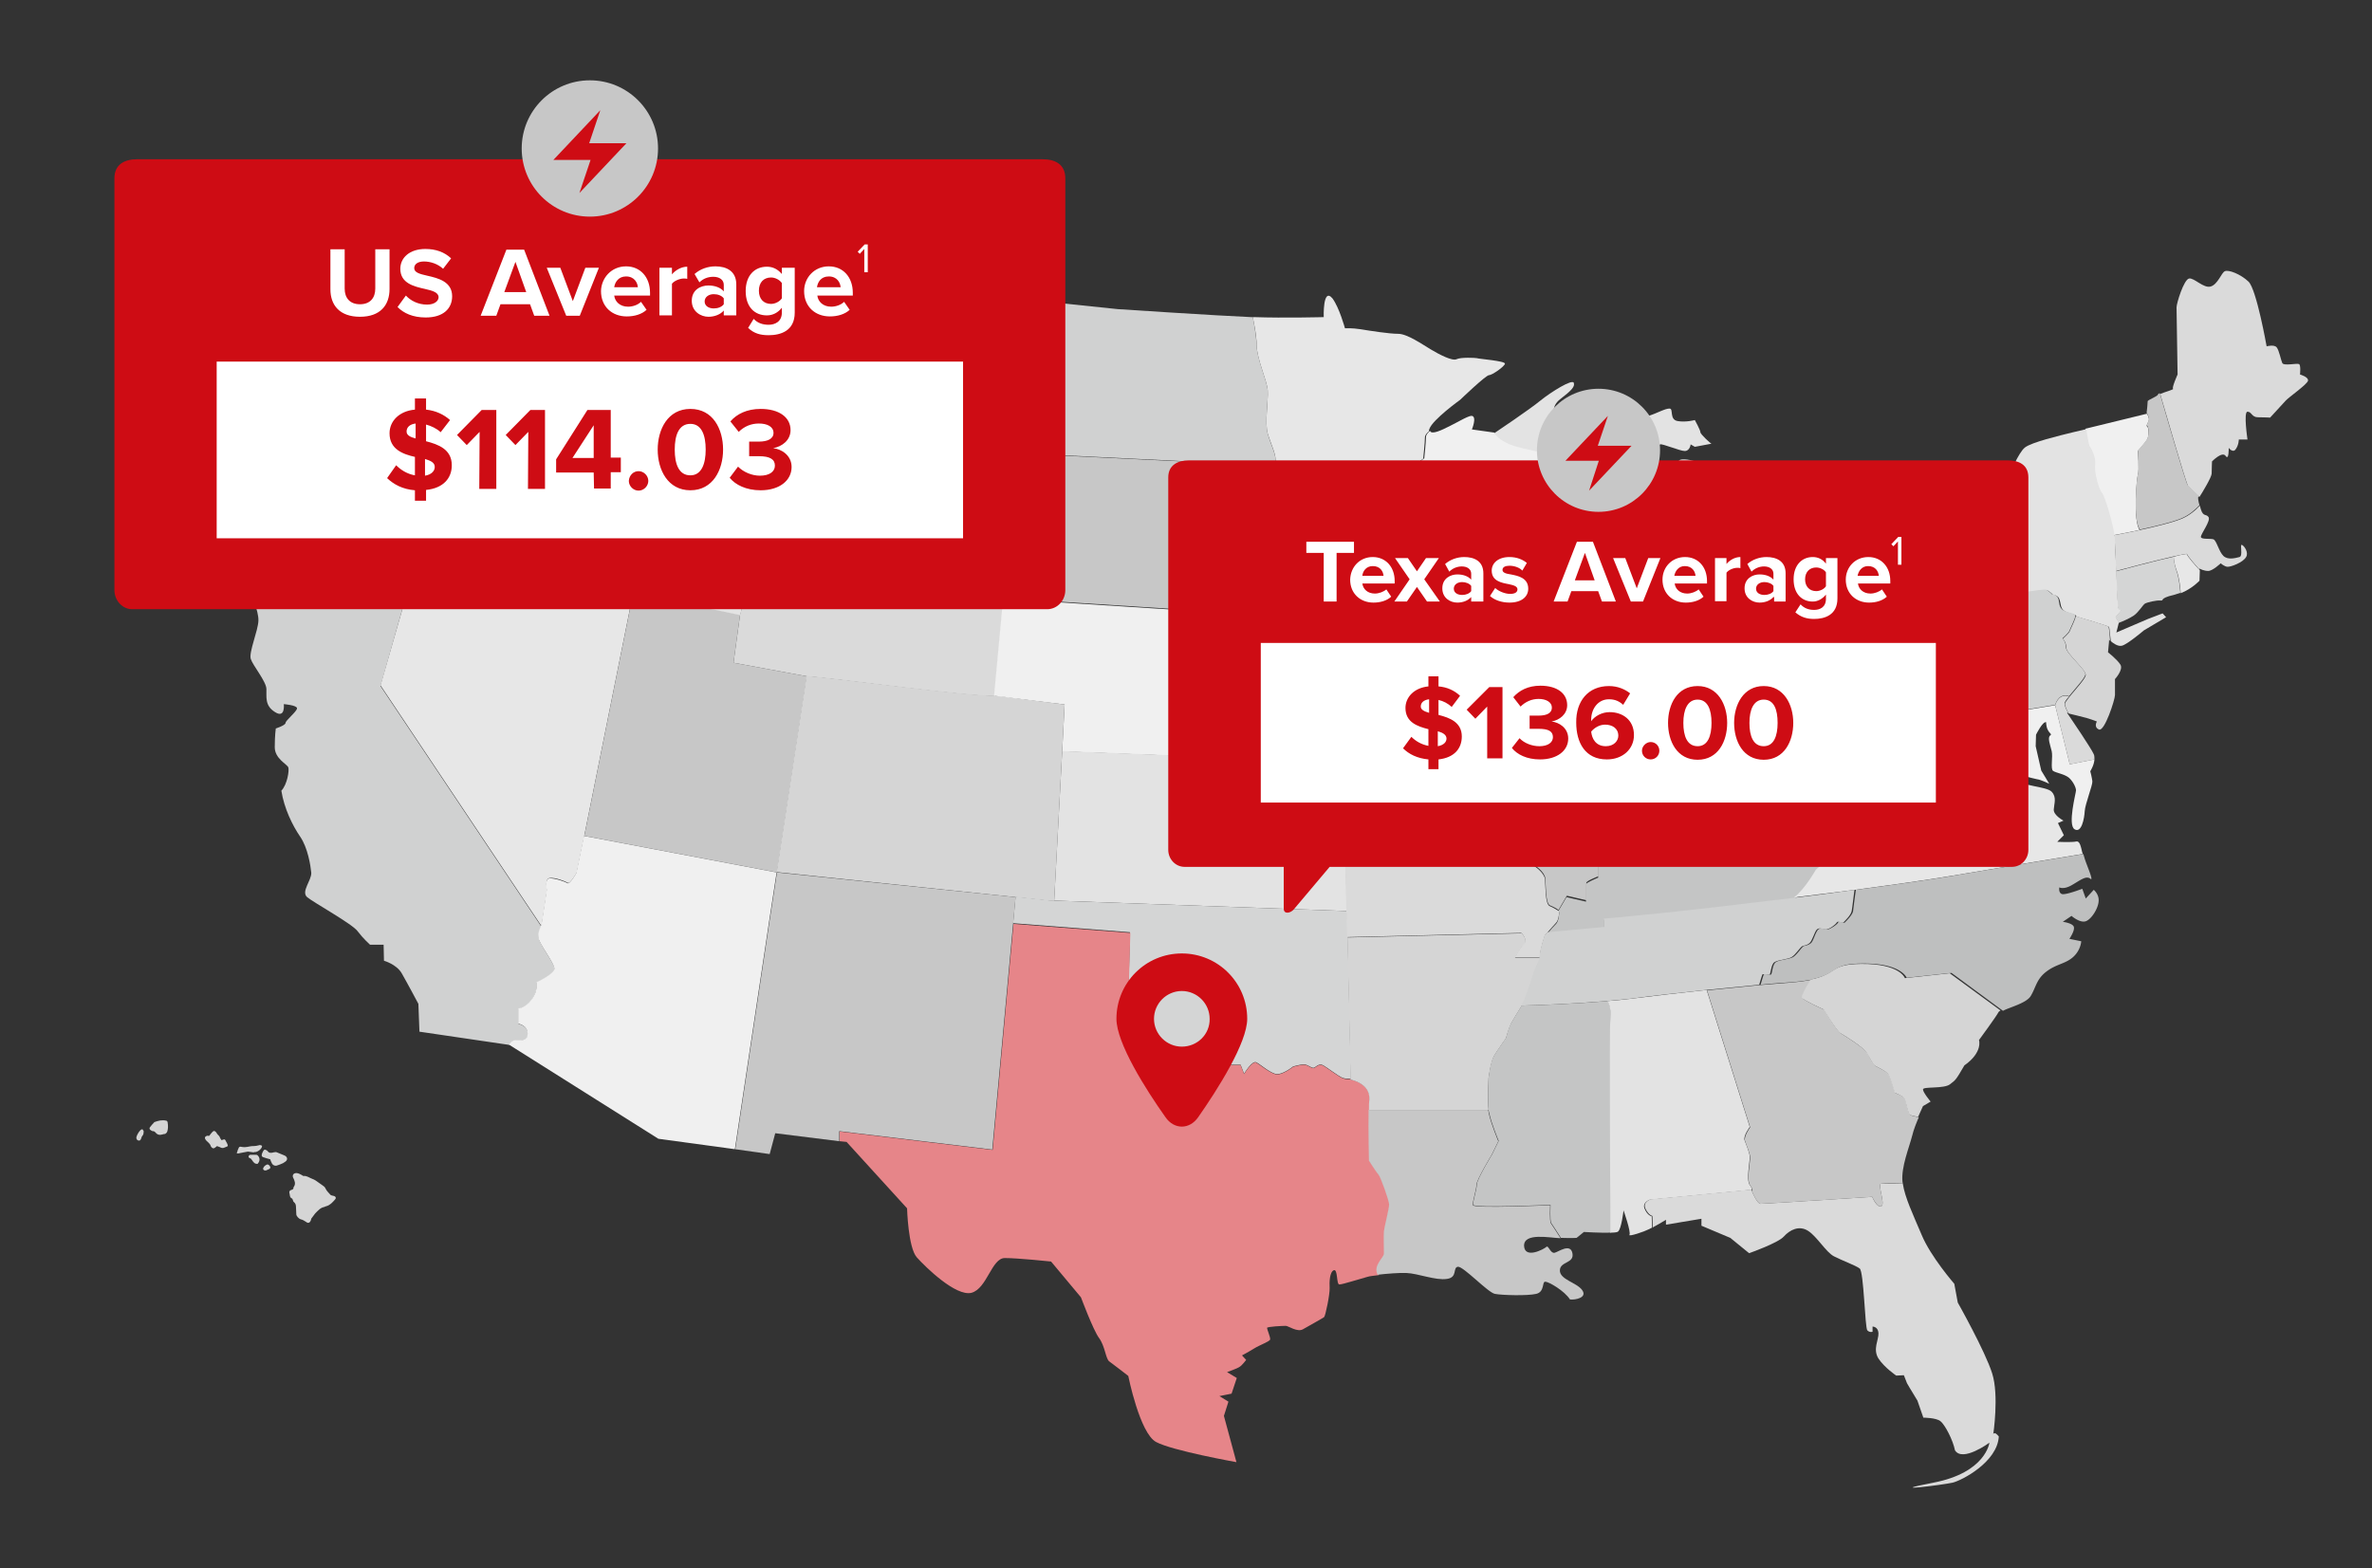 <svg id="Layer_1" xmlns="http://www.w3.org/2000/svg" viewBox="0 0 682 451"><rect x="0" y="0" width="682" height="451" fill="#333333" stroke="none"/><style>.st0{fill:#dadada}.st1{fill:#e3e3e3}.st2{fill:#d5d5d5}.st3{fill:#d4d5d5}.st4{fill:#e7e7e7}.st5{fill:#f0f0f0}.st6{fill:#c7c7c7}.st7{fill:#d0d1d1}.st8{fill:#c4c5c5}.st9{fill:#ececec}.st10{fill:#e68589}.st11{fill:#bebfbf}.st12{fill:#d5d6d6}.st13{fill:#b4b5b5}.st14{fill:#ce0c14}.st15{fill:#fff}</style><path class="st0" d="M512.9 167.9c-.6-4.1-2.2-4.2-2.5-6.2s-4.5-8.7-4.9-8.6c-.4.1-4.5 2.6-4.5 3.2 0 .6-1.6 5.1-4.1 4.2-2.5-.9-.4-5.4.6-6.4s3.8-2.9 3.5-5.7-1.9-7.1-2-7.7c-.1-.6.9-1.7-3.8-4.6-4.6-2.9-11.5-4.9-12.5-3.6-1 1.3 0 4.1 0 4.1s-4.4 2.2-4.2 2.8c.1.6 1 3.3-.3 4.8s-1.5-2.3-1.9-2.6-4.6 3.5-5.1 5.1c-.4 1.6-1 8.8-1 10.3s.1 6.8 1.2 9c1 2.2 2.6 10 1.5 14.1-.8 2.7-1.7 7-3.9 9.9l20.9-1.5v-.3.3l16-1.2c-.1 0-.2-.1-.2-.1l1.5-3.6s.7-6.7 2-8.7c1.4-2.3 4.3-3 3.7-7z"/><path class="st1" d="M488.9 124.3c0-.6-1.6-3.5-1.6-3.5s-2.5.7-4.9.3c-2.5-.4-1.2-3.5-2.3-3.6-1.2-.1-3.6 1.3-5.8 2-2.2.7-4.5.7-6.1 1.5-1.6.7-2.9 2.6-5.1 2.6s-4.8 1-5.9-.3c-1.2-1.3-4.4-4.4-6.1-4.4s-4.1.6-4.1.6-1.3-2.5 1.7-4.8 4.2-3.5 3.8-4.6c-.4-1.2-6.5 2.6-9.6 5.1-3 2.5-13.3 9.4-13.3 9.4h-.1c.6 1.2 2.4 3.2 8.1 4.5 8.3 1.9 9.3 1.9 9.3 1.9s4.1.3 4.6 1.2c.6.9 1 1.9 1 1.9s1.6-.1 1.5 3c-.1 3.2 1.7 2.5 1.7 2.5l1.6 4.4c1.6-2.9 4.2-8 4.2-8l4.2-3.3.7 2 2.9-2.5 4.5-1.9s2.9-2.2 3.5-2.5 5.7 1.9 7.1 1.9c1.5 0 1.7-1.9 1.7-1.9l1.2.7 4.8-.9c-.1.1-3.2-2.7-3.2-3.3z"/><path class="st2" d="M609.7 191.2c-.9-1.5-3.6-3.6-3.6-3.6l.3-3.2v-.4l.3.3c-.1-1.8-.3-4-.5-4.1-.2-.3-9.4-3-9.4-3 0 .8-1.5 3.7-1.7 4.3s-2 2.2-2 2.2 1 .9 1 2.6c0 1.7 5.8 6.4 5.6 7.9-.2 1.1-3 4.1-4.7 6.2-.7.9-1.3 1.7-1.3 2 0 .8.7 2.1 1.1 2.8 1 .2 3.6.9 5.2 1.3 2 .6 2.9 1 2.9 1s-1 1.6.6 2.3 4.6-8.6 4.6-9.9v-4.6s2.4-2.6 1.6-4.1z"/><path class="st3" d="M625 160.1c-5.4 1.2-14.7 3.7-16.6 4.2.1 2.7.2 4.9.2 4.9s.2 5.4.4 5.7c.2.4.8.7.8.7l-1.6 1.9 1 1.6c.1 0 .2-.1.3-.1.8-.3 2.7-1.1 3.9-1.9 1.5-1 2.6-3 3.3-3.5.7-.4 3.3-1 4.5-.9s-.6-.6 3.8-1.6c.7-.2 1.3-.4 1.9-.6-.1-1.5-.4-4.4-1.1-6.3-.7-2-.8-3.5-.8-4.1z"/><path class="st4" d="M628.8 159.4c0-.2-1.6.1-3.8.7 0 .6.1 2.1.9 4.2.7 1.9 1 4.8 1.1 6.3 3.3-1.3 5.4-3.6 5.4-3.6l.1-3c-1.3-1.4-3.7-4.1-3.7-4.6z"/><path class="st0" d="M644.6 156.7c-.7-.3.4 3.2-.7 3.5-1.2.3-3.3.9-4.6-.3s-2-4.5-2.9-4.8-3.6.1-3.6-.7c0-.9 2.9-4.6 2.2-5.7-.7-1-1.5 0-2.2-2.2-.1-.4-.2-.7-.3-1.1-1 1.1-2.9 2.9-5.5 3.9-2.5 1-7.4 2.2-11.6 3.1.1.2.1.2 0 0-4.1.9-7.5 1.5-7.5 1.5 0 .3.1.6.1.8.1 1.4.3 5.9.4 9.5 1.9-.5 11.2-3 16.6-4.2 2.3-.5 3.8-.8 3.8-.7 0 .4 2.4 3.2 3.6 4.5v-.3c.1.1 1.3.7 2.5.7 1.3 0 3.6-2.2 3.6-2.2s1 .9 1.9 1 4.5-1.2 5.4-2.8c.8-1.3-.5-3.2-1.2-3.5z"/><path class="st5" d="M614.7 136.5c.4-1.2 0-6.8 0-6.8s2.2-2.4 2.7-3.4.4-3.3 0-3.6c-.4-.3-.1-.4.4-1.7.2-.6-.1-1.4-.6-2.1v.1s-11.1 2.7-17.6 4.3c.3 1.9.7 4.8 1 5.1.4.4 1.8 3.1 1.5 5.1s1 7.1 2 8.2c.9 1 3.1 8.9 3.6 12.2 0 0 3.4-.6 7.5-1.5-1.9-2.4-.9-14.9-.5-15.9z"/><path class="st6" d="M632 143.1s.1-.2.3-.4c-1.1-1.1-2.9-2.8-3.3-3.2-.5-.5-6.4-20.8-8-26.4h-.1c-.2.1-.4.2-.4.3-.1.6-3 1.6-3 2s-.2 2.7-.3 3.3c.4.7.8 1.5.6 2.1-.4 1.3-.8 1.5-.4 1.7.4.3.5 2.5 0 3.6-.5 1-2.7 3.4-2.7 3.4s.4 5.7 0 6.8-1.5 13.5.6 16c4.2-.9 9.1-2.1 11.6-3.1 2.6-1 4.4-2.8 5.5-3.9-.4-1.3-.4-2.2-.4-2.2z"/><path class="st1" d="M621.8 176.4s-3.2 1.2-4.2 1.6c-1 .4-9.1 3.9-9.1 3.9l.7-2.8h.1l-1-1.6 1.6-1.9s-.6-.4-.8-.7c-.2-.4-.4-5.7-.4-5.7l-.2-4.9c-.2-3.6-.4-8-.4-9.5 0-.2 0-.5-.1-.8-.5-3.3-2.7-11.2-3.6-12.2-1-1.1-2.3-6.2-2-8.2s-1.1-4.7-1.5-5.1c-.3-.3-.8-3.3-1-5.1-1.6.4-3 .7-3.8.9-4.1 1-12 2.9-13.9 4.4-1.9 1.5-4.5 8-4.5 8l-4.2 5.4s2.3.3 2.3 1-1 1.9-1 1.9 2.2 2.8 1.2 4.1-3 2.6-3.9 3.3-5.4 3.5-7.1 3.6c-1.7.1-5.9-.6-7.4-.6s.6-.1-2.5.7-6.8 3-6.8 3 2.5 6.1 1.6 7c-.7.7-5.4 5.6-7.5 7.8v4.1s45-9 46.3-8.2 1.6 1.3 1.6 1.3 1.4 0 1.8 1.2c.5 1.2.2 2.7 1.6 3.5 1.5.8 3.3.8 3.3 1.5 0 0 9.2 2.7 9.4 3 .1.2.3 2.4.5 4.1.6.5 2 1.6 3.2 1.3 1.6-.4 6.3-4.4 6.3-4.4l6.4-3.8-1-1.1z"/><path class="st7" d="M594 186.2c0-1.7-1-2.6-1-2.6s1.8-1.6 2-2.2c.2-.6 1.7-3.5 1.7-4.3s-1.8-.8-3.3-1.5c-1.5-.8-1.2-2.3-1.6-3.5-.5-1.2-1.8-1.2-1.8-1.2s-.4-.5-1.6-1.3c-1.3-.8-46.3 8.2-46.3 8.2v-4.1c-.6.7-1 1.1-1 1.1s-3.2 1.7-4.6 3c-.3.2-.7.5-1.2.8l2.8 19.7 1.8 12.8 10.9-1.8 40.1-6.6c.3-.9 1.3-3.4 4-2.5 1.7-2.1 4.5-5.1 4.7-6.2.2-1.4-5.6-6.1-5.6-7.8z"/><path class="st0" d="M602 216.9c-.8-1.8-6.2-9.7-7.4-11.5-.2-.2-.3-.4-.3-.4h.1c.1 0 .2 0 .3.1-.4-.7-1.1-1.9-1.1-2.8 0-.4.5-1.1 1.3-2-2.6-.9-3.7 1.5-4 2.5l4.2 17 7.1-1.4c0-.5 0-1.1-.2-1.5z"/><path class="st6" d="M159 127.7c2.3-1 6.6-9.5 8.5-12.2s.6-3.1 0-4.4c-.6-1.4 0 0-2.1-2.9s-25.3-4.4-28.2-5-7.9-.2-7.9-.2-4.6.4-5.6 0-4.8-2.9-6.6-3.5c-1.7-.6-5.2 1.2-6.8 0-1.5-1.2-1.5-7.2-1.5-7.2l-2.7-2.8c-.7.3-5.1-2.3-6.2-.6-1.3 2-.7 6.8-4.9 11-1.9 5.7-3.3 9.3-6.1 15.5-2.8 6.2-3.3 8.3-3.3 8.3s-4.2 3.9-4.8 7.7c-.5 3-1.1 9.5-1.3 12.1l41.7 11.8.2.1 30 8.2c.8-2.8 7.7-26.7 7.9-28.3.2-1.7-.8-2.7-1.7-3.5-1.1-.8-.9-3.2 1.4-4.1z"/><path class="st7" d="M121.3 155.4l-.2-.1-41.7-11.8c-.1.7-.1 1.1-.1 1.1s-1.9 14.5-4.5 16.2-3.9 3.2-3.3 6.7 2.9 8.1 2.8 11-2.8 9.1-2.2 11c.6 1.9 4.4 6.4 4.5 8.6.1 2.2-.6 4.8 2.5 6.7 3 1.9 2.5-2.3 2.5-2.3s3.8.3 3.8 1.2-3.3 3.5-3.3 4.2-2.8 1.6-2.8 1.6-.3 2-.3 5.4c0 3.3 3.6 4.9 3.9 5.8.3.9-.3 4.9-2 6.7.8 5.1 3.2 10 5.4 13.2 2.2 3.2 3 8.3 3.2 10.4.1 2.2-3 5.4-1.2 7 1.9 1.6 13.2 7.8 14.6 9.9 1.5 2 3.5 3.8 3.5 3.8h3.9l.1 4.6s3.6 1 5.1 3.6 4.8 8.8 4.8 8.8l.3 8 25.8 3.8c.3-.5.7-1.1 1.5-1.2 1.2-.2 3.9.6 3.9-1.9s-2.7-2.9-2.7-2.9v-4.4s1.9 0 3.8-2.5 1.4-5 1.4-5 5.2-2.3 5.2-3.9c0-1.5-4.4-7.2-4.6-8.9-.1-1.2.4-2.6.7-3.4l-46.2-69.1 11.9-41.9z"/><path class="st4" d="M151.3 163.8s0-.1.1-.3l-30-8.2-12 41.8 46.2 69.1c.1-.3.2-.5.2-.5l1.5-9.9s-.8-3.1.8-3.3c1.5-.2 4.6 1 5.2 1.4.6.4 2.5-2.9 2.5-2.9l2.2-10.7 14.1-70.1-30.8-6.4z"/><path class="st6" d="M212.8 176.7c-.1.3-.2.5-.3.6.1-.1.2-.3.3-.6l-30.7-6.4-14.1 70.1 55.4 10.5 8.6-56.4h-1 1l-21.1-3.9 1.9-13.9z"/><path class="st5" d="M167.9 240.4l-2.2 10.7s-1.9 3.3-2.5 2.9c-.6-.4-3.7-1.5-5.2-1.4-1.5.2-.8 3.3-.8 3.3l-1.5 9.9s-.1.2-.2.5c-.3.7-.9 2.1-.7 3.4.2 1.7 4.6 7.3 4.6 8.9 0 1.5-5.2 3.9-5.2 3.9s.6 2.5-1.4 5c-1.9 2.5-3.8 2.5-3.8 2.5v4.4s2.7.4 2.7 2.9-2.7 1.7-3.9 1.9c-.7.1-1.2.8-1.5 1.2l43 27.1 22 3 9.9-65.9 2.1-13.7-55.4-10.5z"/><path class="st3" d="M121.2 51.3l.7 3.2 2.2 3.3-1.5 2.3s.7 3.9 0 6.5-.7 3.3-.7 3.3l-2.3-1.3s-4.2 5.2-5.5 4.1c-1.3-1.2 5.7-5.8 5-7.7-.7-1.9-7.9-3.3-9.4-4.9-1.5-1.6-5.7-4.9-7.3-3.5-1.6 1.5 0 5.9 0 7.8s-.7 10.7-.7 10.7v1.7l-.9 1.2.9 3s-.3 1.3-.9 1.7c-.6.4-.1 3.5.7 3.6.9.1 3 .4 4.4 2.5.2.3.2.5.1.6l2.7 2.8s0 6 1.5 7.2 5-.6 6.8 0c1.7.6 5.6 3.1 6.6 3.5s5.6 0 5.6 0 5-.4 7.9.2 26.1 2.1 28.2 5l9-40.8-53.1-16z"/><path class="st0" d="M220.7 134.1s-.4 2.4-1 6.2l.6.4-.6-.4c-1.9 10.8-5.6 32.5-6.9 36.4l-1.9 13.9 21.1 3.9c7 .4 48.3 6.2 54.1 5.6h-.1l2.6-27.9 2.6-28.4-70.5-9.7z"/><path class="st1" d="M216.6 137l-2.1 2.1s-5-1-5.8-1-5.2-.2-5.8-.2-.2 1.2-2.3 1.2-1-4.6-1-5.6-2.9-.2-3.7-1.5c-.8-1.4 1-1.4 1-2.5 0-1.2-1.5-4.1-2.1-4.4-.6-.4-.2-4.8-1-6s-4.3 2.5-5.6 1.4c-1.4-1.2.8-3.9 1.4-4.4.6-.6.6-2.9.6-4.3s3.7-6.6 2.3-6.6-3.5-2.7-4.4-4.8c-1-2.1-4.4-7.3-4.7-7.5-.2-.2-1.1-4.1-1.1-4.9 0-.9-2.2-5.1-2.2-5.1l3.3-13.4-8.9-1.9-9 40.8c2.1 2.9 1.5 1.5 2.1 2.9s1.9 1.7 0 4.4-6.2 11.2-8.5 12.2-2.5 3.3-1.5 4.1 1.9 1.7 1.7 3.5c-.2 1.6-7 25.6-7.9 28.3 0 .2-.1.3-.1.3l30.8 6.4 30.7 6.4v.1c1.2-4 5-25.6 6.9-36.4l-1.7-1.1-1.4-2.5z"/><path class="st8" d="M255.9 82.3l-61.6-10.7-10.9-2.3-3.3 13.4s2.2 4.3 2.2 5.1c0 .9.9 4.7 1.1 4.9.2.2 3.7 5.4 4.7 7.5s3.1 4.8 4.4 4.8c1.4 0-2.3 5.2-2.3 6.6s0 3.7-.6 4.3c-.6.6-2.7 3.3-1.4 4.4 1.4 1.2 4.8-2.5 5.6-1.4.8 1.2.4 5.6 1 6s2.1 3.3 2.1 4.4c0 1.2-1.7 1.2-1 2.5.8 1.4 3.7.6 3.7 1.5 0 1-1.2 5.6 1 5.6 2.1 0 1.7-1.2 2.3-1.2s5 .2 5.8.2 5.8 1 5.8 1l2.1-2.1 1.4 2.1 1.7 1.1c.6-3.7 1-6.2 1-6.2l70.3 9.6 1.2-13.2 4-44-40.3-3.9z"/><path class="st2" d="M286 200c-5.8.5-47.1-5.2-54.1-5.6l-8.6 56.4L292 258l9.3 1 1.8.1 2.3-43 .7-13.5L286 200z"/><path class="st9" d="M303.1 259.1l-1.8-.1 1.8.2z"/><path class="st7" d="M366.7 133.4c.5-2.4-1.4-5.6-2.2-8.7-.9-3.1.2-9.5 0-12.4s-3.1-8.9-3.2-13.1c-.1-2.7-.7-6-1.1-8h-.4c-9.7-.4-38.4-2.3-38.4-2.3l-25-2.6-4 44 74.3 3.6c-.1-.1 0-.3 0-.5z"/><path class="st6" d="M351.4 179.2c1.3-.1 1.7-1.5 1.7-1.5s5.2-.2 5.5 0 2 2.1 2.4 2.2c.4.1 3 .4 3.5 1.2.4.7 1 2.3 3.1 2.3 0-.6 0-1.3-.7-2-1.5-1.9-1.5-2-.5-3.2 1-1.3.8-4.6 0-6.2-.5-1-.2-2.1.1-2.7.2-.4.4-.6.4-.6s1-17.4.9-22.2c-.2-4.8-3.9-6.6-4-7.8-.1-1.1 2.1-2.6 2.8-4.7l-74.3-3.6-1.2 13.2-2.6 28.4 57.7 3.7c0 .1 3.9 3.6 5.2 3.5z"/><path class="st5" d="M378.3 218.9c-1.1-1.3-2.2-3.1-2.9-4.3-.4-.7-.8-2-1.1-3.4-.7-2.9-1.3-6.8-1.5-9.1-.2-3.5-3.5-12.5-4.8-15.1-.8-1.5-.5-2.5-.5-3.4-2 0-2.7-1.6-3.1-2.3-.4-.8-3.1-1.2-3.5-1.2-.4-.1-2.1-2-2.4-2.2s-5.5 0-5.5 0-.4 1.4-1.7 1.5c-1.3.1-5.2-3.5-5.2-3.5l-57.7-3.7-2.6 27.9h.1c.3 0 .5-.1.6-.1-.1.1-.3.1-.6.1l20.2 2.5-.7 13.5 72.9 2.8z"/><path class="st1" d="M387.3 262l-.2-7.5s-.3-20.8-.5-22.4c-.2-1.6-4.1-4.6-5.1-5.9-1.1-1.2 1.8-4 1.6-4.6-.2-.6-2-1.2-2.9-1.1-.4 0-1.1-.7-2-1.7l-72.8-2.8-2.3 43 84.2 3z"/><path class="st6" d="M223.4 250.9l-2.1 13.7-9.9 65.9 9.9 1.4 1.6-6 18.4 2.3v-2.9l44 5.3 6-65 .7-7.6z"/><path class="st3" d="M324.2 295.5l3.5 2.7s4.1-.4 4.6 0c.6.4 1 2.7 1 2.7l3.9 1.7h4.3s3.3-.8 4.6 0c1.4.8 1.4 3.3 1.9 3.5.6.2 2.5.2 3.7 0s2.1.1 2.1.1h2.9l1 2.6s2.3-3.9 3.5-3.3 3.5 2.7 5.4 3.3c1.9.6 5.2-2.1 5.2-2.1s2.1-.6 3.1-.6 2.1 1 2.7 1 1.5-1.4 2.7-.8 4.6 3.3 5.8 3.7c.8.3 1.7.2 2.3.2l-.9-40.7-.2-7.5-84.2-3v.1l-1.8-.2-9.3-1-.7 7.6 33.6 2.6-.7 27.4z"/><path class="st10" d="M399.6 346.4c0-1.1-2.5-8-3-8.5s-2.8-4.1-2.8-4.1-.2-8.9-.1-14.6c0-1.2.1-2.2.1-3 .3-4.7-5.4-5.7-5.4-5.7v-.2c-.6.1-1.6.1-2.3-.2-1.2-.4-4.6-3.1-5.8-3.7-1.2-.6-2.1.8-2.7.8s-1.7-1-2.7-1-3.1.6-3.1.6-3.3 2.7-5.2 2.1c-1.9-.6-4.3-2.7-5.4-3.3-1.2-.6-3.5 3.3-3.5 3.3l-1-2.6h-2.9s-1-.3-2.1-.1c-1.2.2-3.1.2-3.7 0s-.6-2.7-1.9-3.5c-1.4-.8-4.6 0-4.6 0h-4.3l-3.9-1.7s-.4-2.3-1-2.7c-.6-.4-4.6 0-4.6 0l-3.5-2.7.8-27.3-33.6-2.6-6 65-44-5.3v2.8l2 .2 17.4 19.1s.3 11.3 2.8 14.1c2.5 2.8 11.2 11.3 15.7 10.2 4.5-1.2 5.8-10 9.6-10s13.3 1 13.3 1l8.6 10.3s3.5 9.4 5.2 11.7c1.7 2.3 1.9 5.9 2.9 6.7 1 .7 5.5 4.2 5.5 4.2s3.3 16.5 8 19c4.6 2.5 23.1 5.8 23.1 5.8l-3.6-13.3 1.3-4.1-2.6-1.6 3.5-.7 1.5-4.5-2.8-1.7s2.9-1 3.6-1.5c.7-.4 1.9-2 1.9-2l-1.2-1.3s1.9-1 3.5-2 4.5-2 4.6-2.6-.9-2.9-.9-3.3 4.6-.6 5.4-.6c.7 0 3.3 1.9 4.9 1s5.7-3.2 6.1-3.5 1.7-6.7 1.6-8.4c-.1-1.7 0-4.6 1.2-5.1 1.2-.4.7 4.1 1.6 4.1s6.2-1.7 8.1-2.2c.6-.2 1.8-.3 3.3-.5-1.5-2.7 1.8-5 1.8-6.1 0-1.4-.1-5.2 0-6.4-.2-1.2 1.3-6.8 1.3-7.8z"/><path class="st2" d="M435.6 275.5s1.3-2.6 2.6-3.9c1.3-1.3-.7-3.2-.7-3.2l-50.1 1.2.9 40.7c.3 0 .3 0 0 0v.2s5.7 1 5.4 5.7c-.1.8-.1 1.9-.1 3H428c-.3-3.3 0-9.2 0-9.2s.6-4.4 1.5-6.2c1-1.7 3.5-5.2 3.5-5.2s.8-2.9 1.5-4.3c.5-.9 2-3.4 3-5 .5-.9.9-1.5.9-1.5s1.9-5.2 2.5-7.3c.5-1.9 1.6-3.4 1.9-5h-7.2z"/><path class="st4" d="M424.6 103c-.4-.1-4.6-.3-5.8.3-1.2.6-4.9-1.3-7.4-2.8S404.6 96 402 96s-8.3-.9-10.7-1.3c-2.5-.4-4.6-.3-4.6-.3s-1.6-5.9-3.6-8.6c-2.8-3.3-2.5 5.4-2.5 5.4s-11.2.3-20 0h-.4c.4 2 1.1 5.3 1.1 8 .1 4.2 3 10.2 3.2 13.1s-.9 9.3 0 12.4 2.7 6.3 2.2 8.7c0 .2-.1.4-.2.6-.8 2.1-2.9 3.5-2.8 4.7.1 1.3 3.8 3 4 7.8s-.9 22.2-.9 22.2-.2.2-.4.6l54.5-.6c-.4-2.3-.7-4.3-.7-4.9 0-1.4-2.7-2.7-3.3-2.9-.6-.2-2.1-2.1-3.3-3.9-1.2-1.7-2.7-1.7-2.7-1.7l-3.3-1.7-2.7-2.3v-3.9c0-1 .8-4.1 1-5.8s-2.3-2.5-3.1-3.5c-.8-1 6.4-6.2 6.4-6.2s.5-4.7.5-6.1c0-.7.6-1.3 1.2-1.8-.1-.2 0-.4.1-.7 1-2.7 8.8-8.3 8.8-8.3s7.4-7.1 8.3-7.1 4.5-2.5 4.6-3.3c.2-.8-7.7-1.4-8.1-1.6z"/><path class="st11" d="M431.3 186.7c-1.4-.8-3.1-3.7-3.1-3.7-.1-.2-1-2.3-2.1-2.9-1.2-.6-2.9-1.7-3.5-3.5-.3-1-1.1-4.7-1.6-7.8l-54.5.6c-.3.6-.7 1.7-.1 2.7.8 1.5 1 4.9 0 6.2s-1 1.4.5 3.2c.6.8.7 1.4.7 2 .3 0 .3 0 0 0 0 .9-.3 1.9.5 3.4 1.4 2.6 4.6 11.6 4.8 15.1.1 2.3.7 6.2 1.5 9.1h42.7l3 3s1.2-2.5 2.7-5 2.5-3.5 3.1-4.1-1.9-3.1-1.5-5 6.6-4.4 6.6-4.4 1.7-2.7 2.3-3.5c.3-.8-.7-4.7-2-5.4z"/><path class="st0" d="M448 261.9c-.5-.3-1.4-.9-2.4-1.3-1.4-.5-1.2-6.1-1.4-7.8-.2-1.7-2.7-3.7-4.1-4.3s-5.8-4.3-6.6-5.6 2.7-5.6 2.1-8.3-4.4-.6-5.8-.8-1.4-4.4-1.4-4.4-.4-.8-5.4-5.8-3.3-9.5-3.3-9.5l-3-3H374c.4 1.4.8 2.7 1.1 3.4.6 1.2 1.8 3 2.9 4.3.8 1 1.6 1.8 2 1.7.9-.1 2.7.5 2.9 1.1.2.6-2.7 3.3-1.6 4.6 1.1 1.2 4.9 4.2 5.1 5.9.2 1.6.5 22.4.5 22.4l.2 7.5.2 7.5 50.1-1.2s2 1.9.7 3.2c-1.3 1.3-2.6 3.9-2.6 3.9h7.2c0-.2.1-.4.1-.6 0-1.7 1.4-5.8 1.4-5.8s.3-.4.8-.9c.7-.8 1.7-2 2.3-2.6 1-.9 1-3.5 1-3.5s-.1 0-.3-.1z"/><path class="st6" d="M454.9 371c-1.6-2.2-6.5-3-6.4-5.7.1-2.6 4.2-1.9 3.6-4.9s-4.1-.3-5.2-.1c-1.2.1-1.7-2.3-2.3-1.7-.6.6-6.2 3.6-6.4-.3-.1-3.9 7.4-2.3 10.5-2.2-.9-1.4-2.5-3.9-2.8-4.3-.4-.6-.2-5.2-.2-5.2s-22 1-22.2 0 1-4.3 1-5.8 4.4-8.7 4.4-8.7l1.9-3.9s-2.1-5-2.7-7.9c-.1-.3-.1-.7-.2-1.1h-34.4c-.1 5.7.1 14.6.1 14.6s2.3 3.6 2.8 4.1 3 7.4 3 8.5-1.4 6.6-1.5 7.7c-.1 1.2 0 5 0 6.4 0 1.2-3.2 3.4-1.8 6.1 2.7-.3 6.2-.6 8.3-.5 3.2.1 8.4 2.2 11.6 1.7 3.2-.4 1.6-3.3 3.2-3.5 1.6-.1 8.6 7.4 10.6 7.8s9.4.6 11.9 0 1.6-3.5 2.6-3.5 5.5 2.6 7.1 5.1c1.5.2 5.1-.5 3.5-2.7z"/><path class="st5" d="M456.7 177.4c-.3-3.9.7-14.4 1.5-16.1.7-1.7.9-9 1.2-10.2.3-1.2 3.5-9 3-10-.4-1-2.5 2.5-2.5 2.5l-1 2.6-6.7 6.5s3.3-5.9 4.1-7c.2-.2.6-.9 1.1-1.9l-1.6-4.4s-1.9.7-1.7-2.5c.1-3.2-1.5-3-1.5-3s-.4-1-1-1.9-4.6-1.2-4.6-1.2-1 0-9.3-1.9c-5.7-1.3-7.5-3.4-8.1-4.5l-6.4-.9s1.5-3.6 0-3.9-11 6.4-12 4.4v-.1c-.6.5-1.2 1.1-1.2 1.8 0 1.4-.5 6.1-.5 6.1s-7.2 5.2-6.4 6.2c.8 1 3.3 1.7 3.1 3.5-.2 1.7-1 4.8-1 5.8v3.9l2.7 2.3 3.3 1.7s1.5 0 2.7 1.7 2.7 3.7 3.3 3.9c.6.2 3.3 1.5 3.3 2.9 0 .6.3 2.6.7 4.9.6 3.2 1.3 6.8 1.6 7.8.6 1.7 2.3 2.9 3.5 3.5 1.1.6 2 2.7 2.1 2.9l29-1.4c-.5-1.5-.7-3-.7-4z"/><path class="st6" d="M570 210.1c-.2-.3-.4-.5-.6-.7-.5-.5-2.5-1.3-3.9-1.3s-3.5 2.5-4 2.6-2.7-.4-2.7-.4l-1.4 2.8-1.6-.4-3.8 4.1-1.3-7.5-10.9 1.8-1.8-12.8c-.6.2-1.8.6-1.6 1.3.3.9.8 2.1.7 3.9-.1 1.7-.6 8.4-1.2 9.7-.6 1.3-6.1 5.3-6.5 5.8s-1.3 3.1-1.3 3.1-.3 1.8-.7 2.1-2.2-1.1-3.1 0c-.9 1.1 0 5.2 0 6.1 0 .6-2.4 1.5-3.5 3.1.2.2.2.2 0 0-.5.7-.7 1.5-.5 2.4.9 3.2 3 7.1 7.6 9.3.1 0 .1.1.2.1 4.7 2.2 2.1 3.7 3 3.8s4.4-1.9 4.4-1.9 2.1.8 4.2-.5 3.3-2.5 3.3-2.5 2.3.1 3.6-1.1c1.3-1.2.3-3.2 1-4.6.7-1.5 2.4-5.6 2.9-7.3.5-1.6 1.4-5.1 1.4-5.1s3.9 3.1 4.3 2c.4-1.1 1.5-5.1 2.9-6.5 1.5-1.4 5.4-4 5.2-4.9-.1-1 0-5.4 0-5.4l5.6 3.3c0-.1.8-2.6.1-4.4z"/><path class="st8" d="M520.5 235.8c-.3-1 0-1.7.5-2.4-.7-.8-3.3-1.9-3.8-2.2-.6-.4-.8-1.6-1.4-2.4-.6-.8-2.6 2.9-4 3.1-1.4.2-1.5-1.7-2.9-1.6-1.5.1-1.4 1.3-1.9 1.5-.6.2-1.7-1.4-2.4-1.5-.7-.2-2.5 1.9-3.3-.8s-4.9-3.3-6.9-3c-1.9.4.2 4.2-.4 4.8-.6.7-2.4 1.4-3 1.3-.6-.1-2-.5-2.4 0s0 2.4 0 2.4-2.2 1.5-3.7 3.5-1 4.3-1.5 5.5c-.6 1.3-3.9-1.8-4.9-1.1-1.1.8-1.8 2.8-1.8 2.8s-2.5-1-3.6-.9-3.4 2.8-3.7 2.5c-.3-.3-1.5-.7-2.1-1.1-.6-.4-3.4.6-4.8.8-1 .1-2.3.8-2.9 1.2 0 .2-.1.3-.1.3v3.9s-3.5 1.4-3.5 1.9v5l-5.6-1.3-2.4 4.1c.2.1.3.2.3.2s0 2.6-1 3.5c-.6.6-1.6 1.7-2.3 2.6l16.2-1.5v-2.4s5.9-.6 17.5-1.7c5.8-.6 20.8-2.2 37.2-4.3 3.2-2.3 6.3-8 6.3-8l5.9-5.1c-4.6-2.6-6.7-6.5-7.6-9.6z"/><path class="st3" d="M490 188.2l-20.9 1.5-.1.1c-1.1 1.4-2.6 2.5-4.6 2.7-.9.1-1.7-.1-2.4-.5.2 3.6.9 18.5 1.6 20.8.8 2.5 1.9 7.3 1.5 8.5s-4 4.3-3 6.4c1.1 2.1 4.1 5.4 3.1 6.8-1 1.4-3.9 5-4.3 7.3-.3 2-1.1 5.2-1.3 6.1.7-.4 1.9-1 2.9-1.2 1.5-.2 4.3-1.2 4.8-.8.6.4 1.8.8 2.1 1.1.3.3 2.6-2.4 3.7-2.5s3.6.9 3.6.9.8-2 1.8-2.8c1.1-.8 4.4 2.3 4.9 1.1.6-1.3.1-3.5 1.5-5.5 1.5-2 3.7-3.5 3.7-3.5s-.4-1.9 0-2.4 1.8-.1 2.4 0 2.4-.6 3-1.3-1.5-4.4.4-4.8l-4.4-38z"/><path class="st12" d="M538 198.4l-2.8-19.7c-.1 0-.1.1-.2.1-2.2 1.2-5.7 2.5-5.9 3.3-.3 1-4.9 5.7-7.4 5.9-2.5.3-4.6 1.7-7.5 1.5-2.6-.3-7.3-2-8.2-2.4l-16 1.2 4.5 38.1c1.9-.4 6.1.3 6.9 3s2.6.6 3.3.8c.7.2 1.8 1.7 2.4 1.5s.5-1.4 1.9-1.5c1.5-.1 1.5 1.8 2.9 1.6 1.4-.2 3.4-3.9 4-3.1.6.8.8 2 1.4 2.4.5.3 3 1.4 3.8 2.2 1.1-1.6 3.5-2.5 3.5-3.1 0-.9-.9-5 0-6.1s2.7.3 3.1 0c.4-.3.7-2.1.7-2.1s.9-2.6 1.3-3.1 5.9-4.5 6.5-5.8 1.2-7.9 1.2-9.7c.1-1.7-.4-3-.7-3.9-.4-.5.7-1 1.3-1.1z"/><path class="st4" d="M598.7 245.2c-.4-1.7-.7-3.4-1.7-3.2-1.3.3-5.5.1-5.5.1l1.9-1.9-1.7-3.5 1.6-.7s-2.9-1.5-2.8-3.2c.1-1.7.9-3.5-.6-5.1s-8.7-1.5-11-3.9c-.6-.6-.5-.9-.1-1 .1-1 .2-3.9-.4-5.6-.8-2-3.9-2.3-4.6-2.6-.7-.3 0-2.1 0-2.1l-2.3-.5s-.8-1.1-1.4-1.9c.6 1.8-.1 4.3-.1 4.3l-5.6-3.3s-.1 4.4 0 5.4-3.8 3.6-5.2 4.9c-1.5 1.4-2.5 5.4-2.9 6.5s-4.3-2-4.3-2-.9 3.5-1.4 5.1-2.2 5.8-2.9 7.3.3 3.5-1 4.6c-1.3 1.2-3.6 1.1-3.6 1.1s-1.3 1.3-3.3 2.5-4.2.5-4.2.5-3.6 2-4.4 1.9c-.9-.1 1.7-1.5-3-3.8-.1 0-.1-.1-.2-.1l-5.9 5.1s-3.2 5.7-6.3 8c5.8-.7 11.7-1.5 17.6-2.2 10.5-1.4 20.5-2.8 28.2-4.1 18.2-3.1 31.8-5.3 37.2-6.2 0-.2 0-.3-.1-.4z"/><path class="st5" d="M602.2 218.4l-7.1 1.4-4.2-17-40.1 6.6 1.3 7.5 3.8-4.1 1.6.4 1.4-2.8s2.2.6 2.7.4c.5-.1 2.5-2.6 4-2.6s3.4.8 3.9 1.3c.1.1.4.4.6.7.6.8 1.4 1.9 1.4 1.9l2.3.5s-.7 1.8 0 2.1 3.8.6 4.6 2.6c.6 1.6.5 4.5.4 5.6 1.3-.4 6.1 1.1 6.9 1.2 1 .1 3.5 1.3 3.5 1.3l-2.3-3.8-1.6-7 .1-3.3s1.9-3.9 2.9-3.6c.1 3.3 2 3.2 1.2 3.8-.9.6 0 2.8.4 4.5s-.4 5.1.4 5.7c.9.6 3.3.9 4.6 2 1.3 1.2 2 2.9 2 3.6 0 .7-2.5 10-.4 11.2 2 1.2 2.8-3.2 2.9-5.2.1-2 2.3-7.5 2.2-8.6-.1-1-.6-2.9-.6-2.9s1.1-1.7 1.2-3.4z"/><path class="st8" d="M463.1 292.3c.2-2.4-.4-3.7-.9-4.4-9.5.8-20 1.2-24.7 1.3-1 1.6-2.5 4.1-3 5-.8 1.4-1.5 4.3-1.5 4.3s-2.5 3.5-3.5 5.2-1.5 6.2-1.5 6.2-.3 5.8 0 9.2c0 .4.1.8.2 1.1.6 2.9 2.7 7.9 2.7 7.9L429 332s-4.4 7.2-4.4 8.7-1.2 4.8-1 5.8 22.2 0 22.2 0-.2 4.6.2 5.2c.3.4 1.9 2.9 2.8 4.3h.1c3 .1 4.4 0 4.4 0l2.1-1.7s4.8.3 7.8.2c-.1-6.6-.4-58.5-.1-62.2z"/><path class="st1" d="M503.1 340.8c-1.1-1.5.1-7 0-8.2-.1-1.3-1.1-3.5-1.5-4.7-.4-1.3 1.5-3.8 1.5-3.8l-12.4-39.4c-7.6.8-14.9 1.7-21.6 2.5-2.2.3-4.6.5-7 .7.5.7 1.1 2 .9 4.4-.3 3.6 0 55.5 0 62.2 1.1 0 2-.1 2.2-.3 1-.7 1.6-6.1 1.6-6.1s2.2 6.2 1.7 7c-.4.7 4.5-1 5.4-1.5l1-.5h.1l-.1-3.3s-1.2-.2-2-2.1c-.9-1.9 1.5-2.7 1.5-2.7l28.9-2.8c-.1-.3-.2-.5-.2-.5s.1.2.2.5h.1c.2-.1.8.1-.3-1.4z"/><path class="st6" d="M506.2 346.2c1.2 0 32.1-2 32.1-2s1.4 3.2 2.6 2.7c1.3-.5-1.2-6.4 0-6.5 1-.1 4.9-.1 6.2 0 0-.2-.1-.4-.1-.6-.4-4.2 1.9-9.7 2.8-13.2.4-1.7 1.2-3.7 1.9-5.3-.5-.1-1.5-.3-2.2-.5-.9-.3-1.3-3.8-1.7-4.7-.5-1-2.8-1.7-2.8-1.7s-1.3-4.2-1.8-5.2c-.6-1.1-3.3-2.2-3.9-2.6-.6-.4-1.4-1.8-2.3-3.6-1-1.7-6.6-5.1-7.7-5.8-1.2-.7-4.8-6.8-4.8-6.8s-5.7-2.6-6.2-3.3c-.4-.5 1.6-3.8 2.5-5.3-1.6.3-3.6.6-6.3.8-2.8.2-5.7.5-8.5.7-5.1.5-10.2 1-15.2 1.5l12.4 39.4s-1.8 2.5-1.5 3.8c.4 1.3 1.4 3.5 1.5 4.7.1 1.3-1.1 6.7 0 8.2s.5 1.4.5 1.4h-.1c.4 1 1.7 3.9 2.6 3.9z"/><path class="st0" d="M573.1 412.5s1.7-11.2-.3-17.5c-2-6.4-9.9-20.4-9.9-20.4l-1-5.4s-6.8-7.8-9.4-14.1c-2.5-5.9-4.8-10.7-5.4-14.7h-6.2c-1.2.1 1.3 6 0 6.5s-2.6-2.7-2.6-2.7-30.9 2-32.1 2c-.9 0-2.2-2.9-2.7-4.1l-28.9 2.8s-2.4.8-1.5 2.7c.9 1.9 2 2.1 2 2.1l.1 3.3c1.5-.8 3.8-2.2 3.8-2.2v1.4l10.2-1.7v2l8.3 3.5 5.4 4.4s8.3-2.9 10-4.8 4.4-3.3 7-1.6c2.6 1.7 5.1 6.1 7.4 7.3 2.3 1.2 6.2 2.6 7.4 3.5s1.5 17.1 2.2 17.8c.7.7 1.5.4 1.5.4v-1.5s1.6 0 1.7 1.9-1.7 4.6 0 7.3c1.7 2.6 5.1 4.9 5.1 4.9l2.2-.1.9 2.3.7 1.2 2.3 3.8 1.7 4.9s3.6 0 4.9 1c1.3 1 3.6 5.4 4.2 8.4 2.2 3.5 9.9-2.2 9.9-2.2s-1 8.6-16.1 11.5 2.9.6 5.5 0 12.9-5.9 13.3-13.3c-1.4-1.7-1.6-.6-1.6-.6z"/><path class="st2" d="M560.6 279.9l-12.9 1.4s-1.4-4.2-12.6-4.1c-9.2.1-6.7 2.9-14.5 4.5-.9 1.5-2.9 4.8-2.5 5.3.5.7 6.2 3.3 6.2 3.3s3.7 6.1 4.8 6.8c1.2.7 6.8 4.1 7.7 5.8 1 1.7 1.7 3.2 2.3 3.6s3.3 1.5 3.9 2.6c.6 1.1 1.8 5.2 1.8 5.2s2.3.8 2.8 1.7c.5 1 .9 4.4 1.7 4.7.6.2 1.6.4 2.2.5.8-1.8 1.4-3.1 1.4-3.1l2.2-1.3s-2.2-2.6-2.2-3.5 6.1-.1 7.8-1.5c1.7-1.3 1.7-1.3 4.1-5.4 5.4-3.8 4.2-7.3 4.2-7.3s5-6.8 5.6-8c.1-.2.3-.3.6-.5l-14.6-10.7z"/><path class="st7" d="M515.8 258.2s-.2.2 0 0c-16.4 2-31.3 3.7-37.2 4.3-11.6 1.2-17.5 1.7-17.5 1.7v2.4l-16.2 1.5c-.4.5-.8.9-.8.9s-1.4 4.1-1.4 5.8c0 .2-.1.6-.1.6-.3 1.5-1.4 3.1-1.9 5-.6 2.1-2.5 7.3-2.5 7.3s-.4.6-.9 1.5c4.6-.1 15.1-.5 24.7-1.3 2.4-.2 4.8-.5 7-.7 6.7-.9 14-1.7 21.6-2.5 5-.5 10.1-1 15.2-1.5.3-1 .8-2.7.9-2.9.1-.3 1.5 0 2 0s.4-2.9 1.5-3.6 4-.8 5-1.5c1.1-.7 2.5-2.9 3-3.1s1.3-.2 2.1-.9 1.4-3.2 2.1-3.9c.8-.7 1.8.1 2.7 0s2.7-1.4 3-2 1.6.3 1.9 0c.3-.3 2.2-2.1 2.4-3.3.2-1 .6-4.8.8-6.1-5.6.8-11.6 1.6-17.4 2.3z"/><path class="st13" d="M520.7 281.6s.1 0 0 0c.1 0 .1 0 0 0z"/><path class="st11" d="M602 255.9l-2.3 2.5-1-2.8s-4.9 1.9-5.9 1.5c-1-.4-.7-1.9-.7-1.9s1.2.7 3.5-.6 4.2-2.9 5.4-1.9-1.2-4.2-1.7-6.1c-.1-.3-.2-.7-.3-1-5.4.9-19 3.1-37.2 6.2-7.7 1.3-17.7 2.7-28.2 4.1a267 267 0 0 0-.8 6.1c-.2 1.2-2.1 3-2.4 3.3-.3.3-1.6-.6-1.9 0-.3.6-2.1 1.8-3 2-.9.1-1.9-.7-2.7 0s-1.4 3.3-2.1 3.9c-.8.7-1.6.7-2.1.9-.5.2-1.9 2.4-3 3.1s-4 .8-5 1.5c-1.1.7-1 3.6-1.5 3.6s-1.9-.3-2 0c-.1.2-.6 1.9-.9 2.9 2.8-.3 5.7-.5 8.5-.7 2.7-.2 4.7-.5 6.3-.8l.1-.1c7.8-1.7 5.3-4.5 14.5-4.5 11.1-.1 12.6 4.1 12.6 4.1l12.9-1.4 14.8 10.9c1.8-1 6.8-2.2 8-4.3 1.5-2.5 1.6-4.8 4.5-7s5.5-2.2 7.7-4.2 2.3-4.5 2.3-4.5l-3.4-.7s1.5-2.2 1.3-3.3c-.1-1.2-3.2-1.6-3.2-1.6l2.5-1.7s2.5 2.2 4.2 1.5 3.5-3.8 3.6-5.7c.2-2-1.4-3.3-1.4-3.3z"/><path class="st6" d="M465.2 234.6c1-1.4-2-4.6-3.1-6.8-1.1-2.1 2.6-5.2 3-6.4s-.8-6-1.5-8.5c-.7-2.2-1.4-17.2-1.6-20.8-2.8-1.6-4.2-6.7-4.8-10.7l-29 1.4s1.7 2.9 3.1 3.7 2.3 4.6 1.7 5.4c-.6.8-2.3 3.5-2.3 3.5s-6.2 2.5-6.6 4.4 2.1 4.5 1.5 5c-.6.6-1.5 1.5-3.1 4.1-1.5 2.5-2.7 5-2.7 5s-1.7 4.4 3.3 9.5c5 5 5.4 5.8 5.4 5.8s0 4.3 1.4 4.4c1.4.2 5.2-1.9 5.8.8.6 2.7-2.9 7-2.1 8.3s5.2 5 6.6 5.6 3.9 2.5 4.1 4.3c.2 1.7 0 7.3 1.4 7.8 1 .4 1.9.9 2.4 1.3l2.4-4.1 5.6 1.3v-5c0-.6 3.5-1.9 3.5-1.9v-3.9s0-.1.1-.3c-.3.2-.3.2 0 0 .2-.9 1-4.1 1.3-6.1.3-2.1 3.2-5.7 4.2-7.1z"/><path class="st0" d="M661.3 107.7s.3-2.8-.3-3c-.6-.3-4.4.6-4.8-.3-.4-.9-.9-3.6-1.6-4.5-.7-.9-2.9-.3-2.9-.3s-2.9-16.4-5.2-18.6-5.8-3.5-6.8-3c-1 .4-2 3.8-4.1 4.4-2 .6-4.8-2.6-6.2-2.3-1.5.3-3.6 7.1-3.6 8.3 0 1.2.3 19.3.3 19.3s-1.7 3.8-1.3 4.1c.4.2-2.6 1-3.7 1.5 1.6 5.5 7.5 25.9 8 26.4.4.4 2.1 2.1 3.3 3.2.9-1.4 3.5-5.7 3.5-6.7 0-1.2.1-3.5.1-3.5s2.9-3 3.9-1.6c1 1.5.9-2.3.9-2.3s1.2 1.6 2 .4c.9-1.2.9-2.8.9-2.8h2.5s-1.2-8 0-8 1.2 1.6 3 1.6c1.9 0 3.5.1 3.5.1s3.6-3.9 4.5-4.9 6.1-4.6 6.4-5.7c.2-1.1-2.3-1.8-2.3-1.8z"/><path class="st2" d="M46.5 326.3c-.7.2-1.3 0-1.8-.6-.2-.3-.5-.4-.8-.4-.2 0-.4-.2-.6-.3-.3-.2-.4-.5-.2-.8.4-.5.8-1 1.2-1.4l.1-.1c1.1-.4 2.2-.7 3.4-.4.2 0 .4.3.4.5.1.5.1.9.1 1.4 0 .4-.1.8-.2 1.2-.1.3-.4.6-.6.7-.3 0-.6.1-1 .2zm-5.2-1.1c0 .6 0 1.1-.4 1.5-.2.2-.2.5-.3.7-.2.5-.4.7-.8.6-.4-.1-.6-.4-.6-.9.1-.3.2-.7.4-1 .2-.4.5-.8.8-1.1.1-.1.4-.3.6-.2.1.1.2.4.3.4zm43.9 24.1c0-.9-.1-1.5-.1-2.2 0-.5-.1-1-.6-1.4-.2-.1-.2-.4-.3-.6-.1-.1-.1-.4-.2-.4-.8-.3-.6-1.1-.8-1.7-.1-.4.2-.7.6-.8.4-.1.6-.3.6-.7 0-.1 0-.2.1-.2.6-.9.2-1.8-.2-2.6-.3-.6 0-1.2.6-1.3.3-.1.7 0 1 .1s.6.3 1 .5c.1.1.2.2.4.2.8-.1 1.5.4 2.2.7.5.2 1 .4 1.4.7.6.4 1.1.8 1.7 1.2.4.3.8.5 1 1 .3.7.9 1.2 1.4 1.8.2.2.5.2.8.3.7.1 1 .6.5 1.1-.7.8-1.4 1.6-2.5 1.9-.2 0-.3.1-.5.2-1.2.2-1.9 1.1-2.7 1.9l-.9 1.2c-.2.2-.3.5-.3.7-.3.8-.8 1-1.4.5-.5-.3-.9-.6-1.4-.7-.8-.2-1.4-1.1-1.4-1.4zm-7.5-15.9c-.8-.2-1.4-.4-2-.6-.5-.2-.5-.4-.4-.9.1-.3.2-.6.4-.9.2-.4.5-.5.9-.2.1 0 .2.1.3.2.5.7 1.1.6 1.8.4.3-.1.7-.1.9 0 .7.3 1.5.6 2.2.9.9.4 1 1.3.2 1.8-.2.1-.4.3-.6.4-.6.3-1.2.5-1.8.7-.6.2-1.3-.2-1.5-.8-.2-.3-.3-.7-.4-1zm-17.5-6.8c.3-.4.6-.8.9-1.1.4-.4.7-.3 1.1.2.2.4.5.7.8 1 .1.1.2.3.2.4.2.3.3.6.5.8.4-.1.7-.3.9-.2.2.1.3.4.4.6.2.3.3.5.4.8.2.4.1.6-.3.7-.2.1-.3.1-.5.2-.4.2-.8.2-1.2 0-.3-.2-.6-.2-1-.4-.2.1-.3.3-.5.4-.5.4-.8.3-1.2-.2 0-.1-.1-.1-.1-.2-.2-.7-.8-1.1-1.3-1.6-.6-.7-.5-1.2.4-1.4.2.1.4.1.5 0zm12.7 4.8c-.5-.1-1-.1-1.5-.2h-.2c-.9.2-1.8.3-2.6.5h-.5c0-.2 0-.3.1-.4.1-.4.2-.7.4-1.1.1-.3.3-.5.7-.4.8.2 1.6.1 2.5-.1.4-.1.8-.1 1.2-.1.4 0 .9-.1 1.3-.2.1 0 .3-.1.4-.1.2 0 .5.1.6.2s0 .4-.1.6c-.4.6-.9 1-1.6 1.2-.3 0-.5 0-.7.1 0-.1 0 0 0 0zm1.2 3.3c-.8.1-1.2-.4-1.6-1-.2-.3-.3-.5-.6-.6-.3-.1-.5-.3-.4-.6.1-.3.3-.4.6-.4h1.5c.1 0 .3 0 .4.1.7.6.8 1.5.3 2.2-.1.1-.2.2-.2.3zm2.4 1.9c-.6.1-1-.3-.8-.7.2-.5.6-.8 1.1-1 .3-.1.8.3.9.7.1.3-.1.5-.3.6-.4.2-.7.3-.9.4z"/><path class="st14" d="M577.3 132.4H341.8c-3.1 0-5.9 1.3-5.9 4.9v107.1c0 2.7 2.1 4.9 4.7 4.9h28.5v12c0 1.8 2.1 1.3 3 .1l10.2-12.1h196.2c2.6 0 4.7-2.2 4.7-4.9V137.3c0-3.7-2.8-4.9-5.9-4.9z"/><path class="st15" d="M380.6 159h-5v-3.2h13.7v3.2h-5v14h-3.7v-14zm14.1 1.2c3.7 0 6.3 2.8 6.3 6.9v.7h-9.3c.2 1.6 1.5 2.9 3.6 2.9 1.2 0 2.5-.5 3.3-1.2l1.4 2.1c-1.3 1.2-3.2 1.7-5.1 1.7-3.8 0-6.7-2.6-6.7-6.6.1-3.6 2.7-6.5 6.5-6.5zm-3 5.4h6.1c-.1-1.2-.9-2.8-3.1-2.8-2 0-2.9 1.6-3 2.8z"/><path class="st15" d="M407.4 168.8l-2.9 4.2h-3.6l4.4-6.4-4.2-6.1h3.7l2.6 3.8 2.6-3.8h3.7l-4.2 6.1 4.5 6.4h-3.7l-2.9-4.2zm15.6 2.9c-.9 1-2.3 1.6-4 1.6-2 0-4.3-1.3-4.3-4.1 0-2.9 2.4-4 4.3-4 1.7 0 3.1.5 4 1.5V165c0-1.3-1.1-2.1-2.7-2.1-1.3 0-2.6.5-3.6 1.5l-1.2-2.2c1.5-1.3 3.5-2 5.5-2 2.8 0 5.5 1.1 5.5 4.7v8.1H423v-1.3zm0-3.2c-.5-.7-1.6-1.1-2.6-1.1-1.3 0-2.4.7-2.4 1.9s1.1 1.8 2.4 1.8c1.1 0 2.1-.4 2.6-1.1v-1.5zm6.9.6c.9.9 2.8 1.7 4.3 1.7 1.4 0 2.1-.5 2.1-1.3 0-.9-1.1-1.2-2.5-1.5-2.1-.4-4.9-.9-4.9-3.9 0-2.1 1.8-3.9 5.1-3.9 2.1 0 3.8.7 5 1.7l-1.3 2.2c-.7-.8-2.2-1.4-3.7-1.4-1.2 0-2 .4-2 1.2s1 1.1 2.4 1.3c2.1.4 5 1 5 4.1 0 2.3-1.9 4-5.4 4-2.2 0-4.3-.7-5.6-1.9l1.5-2.3zm29.6.9h-7.7l-1.1 3h-4l6.7-17.2h4.6l6.6 17.2h-4l-1.1-3zm-6.7-3.1h5.7l-2.8-7.9-2.9 7.9zm11-6.4h3.5l3.3 8.7 3.3-8.7h3.5l-5 12.5h-3.5l-5.1-12.5zm20.7-.3c3.7 0 6.3 2.8 6.3 6.9v.7h-9.3c.2 1.6 1.5 2.9 3.6 2.9 1.2 0 2.5-.5 3.3-1.2l1.4 2.1c-1.3 1.2-3.2 1.7-5.1 1.7-3.8 0-6.7-2.6-6.7-6.6 0-3.6 2.7-6.5 6.5-6.5zm-3.1 5.4h6.1c-.1-1.2-.9-2.8-3.1-2.8-1.9 0-2.8 1.6-3 2.8zm11.7-5.1h3.3v1.7c.9-1.1 2.4-2 4-2v3.2c-.2-.1-.5-.1-.9-.1-1.1 0-2.5.6-3.1 1.4v8.2h-3.3v-12.4zm16.8 11.2c-.9 1-2.3 1.6-4 1.6-2 0-4.3-1.3-4.3-4.1 0-2.9 2.4-4 4.3-4 1.7 0 3.1.5 4 1.5V165c0-1.3-1.1-2.1-2.7-2.1-1.3 0-2.6.5-3.6 1.5l-1.2-2.2c1.5-1.3 3.5-2 5.5-2 2.8 0 5.5 1.1 5.5 4.7v8.1h-3.3v-1.3h-.2zm0-3.2c-.5-.7-1.6-1.1-2.6-1.1-1.3 0-2.4.7-2.4 1.9s1.1 1.8 2.4 1.8c1.1 0 2.1-.4 2.6-1.1v-1.5zm7.8 5.3c1 1.1 2.3 1.6 3.9 1.6s3.4-.7 3.4-3.2V171c-1 1.2-2.3 2-3.8 2-3.1 0-5.5-2.2-5.5-6.4 0-4.1 2.4-6.4 5.5-6.4 1.5 0 2.8.6 3.8 1.9v-1.6h3.3v11.6c0 4.8-3.7 5.9-6.7 5.9-2.1 0-3.8-.5-5.4-1.9l1.5-2.3zm7.3-9.2c-.5-.8-1.7-1.4-2.8-1.4-1.9 0-3.2 1.3-3.2 3.4 0 2.1 1.3 3.4 3.2 3.4 1.1 0 2.3-.6 2.8-1.4v-4zm12.2-4.4c3.7 0 6.3 2.8 6.3 6.9v.7h-9.3c.2 1.6 1.5 2.9 3.6 2.9 1.2 0 2.5-.5 3.3-1.2l1.4 2.1c-1.3 1.2-3.2 1.7-5.1 1.7-3.8 0-6.7-2.6-6.7-6.6 0-3.6 2.7-6.5 6.5-6.5zm-3.1 5.4h6.1c-.1-1.2-.9-2.8-3.1-2.8-1.9 0-2.8 1.6-3 2.8zm-171.6 19.3h194.1v45.9H362.5z"/><path class="st14" d="M413.6 218.4v2.8h-2.9v-2.8c-3.2-.3-5.6-1.5-7.3-3.2l2.4-3.3c1.2 1.2 2.8 2.2 4.9 2.6v-4.8c-3.2-.8-6.6-2-6.6-6.1 0-3.1 2.5-5.8 6.6-6.2v-2.9h2.9v2.9c2.5.2 4.6 1.2 6.2 2.7l-2.4 3.2c-1.1-1-2.4-1.7-3.8-2v4.3c3.2.8 6.7 2.1 6.7 6.2 0 3.5-2.2 6.1-6.7 6.6zm-2.7-13.4v-3.9c-1.6.2-2.4 1-2.4 2.1 0 .9 1 1.4 2.4 1.8zm5 7.4c0-1.1-1.1-1.7-2.5-2.1v4.3c1.7-.3 2.5-1.2 2.5-2.2zm11.7-9.2l-3.4 3.5-2.5-2.6 6.5-6.5h3.8v20.5h-4.4v-14.9zm9.3 9.1c1.4 1.5 3.7 2.3 5.7 2.3 2.5 0 3.9-1.1 3.9-2.6 0-1.7-1.3-2.4-4.1-2.4h-2.6v-3.8h2.6c2.3 0 3.8-.7 3.8-2.3s-1.7-2.5-3.8-2.5c-2 0-3.8.8-5.2 2.2l-2.1-2.7c1.7-1.9 4.2-3.3 7.8-3.3 4.8 0 7.7 2.2 7.7 5.6 0 2.6-2.2 4.3-4.5 4.7 2.1.2 4.8 1.8 4.8 4.9 0 3.5-3.2 6-8.1 6-3.8 0-6.6-1.4-8.1-3.3l2.2-2.8zm25.7-15c2.5 0 4.6.9 6.1 2.1l-2 3.3c-1.1-1-2.3-1.6-4.1-1.6-3.1 0-5.1 2.7-5.1 5.9v.4c1-1.4 3-2.6 5.3-2.6 3.7 0 7 2.2 7 6.6 0 4-3.2 7-7.8 7-6.2 0-8.8-4.8-8.8-10.6-.1-6.1 3.4-10.5 9.4-10.5zm-1.1 11.1c-1.5 0-3 .8-4 2 .2 2 1.3 4.2 4.2 4.2 2.4 0 3.6-1.6 3.6-3 0-2.2-1.8-3.2-3.8-3.2zm13.1 5c1.4 0 2.5 1.1 2.5 2.5s-1.1 2.5-2.5 2.5-2.5-1.1-2.5-2.5c0-1.3 1.2-2.5 2.5-2.5zm13.5-16.1c5.8 0 8.5 5.3 8.5 10.6s-2.6 10.6-8.5 10.6-8.5-5.3-8.5-10.6 2.6-10.6 8.5-10.6zm0 3.9c-2.9 0-4.1 2.9-4.1 6.7s1.1 6.7 4.1 6.7c2.9 0 4-2.9 4-6.7s-1.1-6.7-4-6.7zm19-3.9c5.8 0 8.5 5.3 8.5 10.6s-2.6 10.6-8.5 10.6-8.5-5.3-8.5-10.6 2.7-10.6 8.5-10.6zm0 3.9c-2.9 0-4.1 2.9-4.1 6.7s1.1 6.7 4.1 6.7c2.9 0 4-2.9 4-6.7s-1-6.7-4-6.7z"/><circle class="st6" cx="459.6" cy="129.5" r="17.7"/><path class="st14" d="M462.3 119.6l-12.2 12.9h9.6l-2.8 8.6 12.2-12.9h-9.7zM39.4 45.8h260.4c3.5 0 6.5 1.4 6.5 5.5v118.4c0 3-2.3 5.5-5.2 5.5H38c-2.8 0-5.1-2.5-5.1-5.5V51.3c0-4.1 3-5.5 6.5-5.5z"/><path class="st15" d="M95 71.7h4.1V83c0 2.7 1.5 4.5 4.4 4.5s4.4-1.8 4.4-4.5V71.7h4.1v11.4c0 4.7-2.7 8-8.5 8S95 87.8 95 83.2V71.7zM116.7 85c1.3 1.4 3.4 2.6 6.1 2.6 2.2 0 3.3-1.1 3.3-2.1 0-1.4-1.7-1.9-3.9-2.4-3.1-.7-7.1-1.6-7.1-5.8 0-3.2 2.7-5.7 7.2-5.7 3 0 5.5.9 7.4 2.7l-2.3 3c-1.5-1.4-3.6-2.1-5.5-2.1-1.8 0-2.8.8-2.8 1.9 0 1.3 1.6 1.7 3.8 2.2 3.1.7 7.1 1.7 7.1 5.9 0 3.5-2.5 6.1-7.6 6.1-3.7 0-6.3-1.2-8.1-3l2.4-3.3zm35.7 2.5h-8.5l-1.2 3.3h-4.5l7.4-19h5.1l7.3 19h-4.4l-1.2-3.3zM145 84h6.3l-3.1-8.7L145 84zm12.2-7h3.9l3.6 9.6 3.6-9.6h3.9l-5.5 13.8h-3.9L157.2 77zm22.8-.4c4.1 0 6.9 3.1 6.9 7.6v.8h-10.3c.2 1.7 1.6 3.2 4 3.2 1.3 0 2.8-.5 3.7-1.4l1.6 2.3c-1.4 1.3-3.5 1.9-5.7 1.9-4.2 0-7.4-2.8-7.4-7.3.1-3.8 3-7.1 7.2-7.1zm-3.4 6h6.8c-.1-1.3-1-3.1-3.4-3.1-2.2 0-3.2 1.7-3.4 3.1zm13-5.6h3.6v1.9c1-1.2 2.7-2.2 4.4-2.2v3.5c-.3-.1-.6-.1-1-.1-1.2 0-2.8.7-3.4 1.5v9.1h-3.6V77zm18.5 12.3c-.9 1.1-2.6 1.8-4.4 1.8-2.2 0-4.8-1.5-4.8-4.6 0-3.2 2.6-4.4 4.8-4.4 1.8 0 3.5.6 4.4 1.7v-1.9c0-1.4-1.2-2.3-3-2.3-1.5 0-2.9.5-4 1.6l-1.4-2.4c1.7-1.5 3.9-2.2 6-2.2 3.1 0 6 1.3 6 5.2v8.9h-3.6v-1.4zm0-3.5c-.6-.8-1.7-1.2-2.9-1.2-1.4 0-2.6.8-2.6 2.1s1.2 2 2.6 2c1.2 0 2.3-.4 2.9-1.2v-1.7zm8.6 5.9c1.1 1.2 2.6 1.7 4.3 1.7s3.8-.8 3.8-3.5v-1.4c-1.1 1.4-2.6 2.2-4.3 2.2-3.5 0-6.1-2.4-6.1-7 0-4.5 2.6-7 6.1-7 1.7 0 3.1.7 4.3 2.1V77h3.7v12.9c0 5.3-4.1 6.5-7.5 6.5-2.4 0-4.2-.5-5.9-2.1l1.6-2.6zm8.1-10.3c-.6-.9-1.9-1.6-3.1-1.6-2.1 0-3.5 1.4-3.5 3.8s1.4 3.8 3.5 3.8c1.2 0 2.5-.7 3.1-1.6v-4.4zm13.5-4.8c4.1 0 6.9 3.1 6.9 7.6v.8H235c.2 1.7 1.6 3.2 4 3.2 1.3 0 2.8-.5 3.7-1.4l1.6 2.3c-1.4 1.3-3.5 1.9-5.7 1.9-4.2 0-7.4-2.8-7.4-7.3 0-3.8 2.9-7.1 7.1-7.1zm-3.4 6h6.8c-.1-1.3-1-3.1-3.4-3.1-2.3 0-3.2 1.7-3.4 3.1zM62.3 104h214.6v50.8H62.3z"/><path class="st14" d="M122.5 140.9v3.1h-3.2v-3c-3.6-.3-6.1-1.7-8-3.5l2.6-3.7c1.3 1.3 3.1 2.5 5.4 2.9v-5.3c-3.5-.8-7.3-2.2-7.3-6.8 0-3.5 2.8-6.4 7.3-6.8v-3.2h3.2v3.2c2.8.3 5.1 1.4 6.9 3l-2.7 3.5c-1.2-1.1-2.7-1.8-4.2-2.2v4.8c3.5.9 7.4 2.3 7.4 6.9 0 3.7-2.4 6.6-7.4 7.1zm-3-14.8v-4.3c-1.7.2-2.6 1.1-2.6 2.3 0 1.1 1.1 1.6 2.6 2zm5.5 8.2c0-1.3-1.2-1.8-2.8-2.3v4.8c1.9-.3 2.8-1.4 2.8-2.5zm12.9-10.1l-3.7 3.8-2.8-2.9 7.1-7.2h4.2v22.7h-4.9l.1-16.4zm14 0l-3.7 3.8-2.8-2.9 7.1-7.2h4.2v22.7h-4.9l.1-16.4zm18.8 11.7h-10.8v-3.8l9-14.2h6.7v13.7h2.9v4.2h-2.9v4.7h-4.8l-.1-4.6zm-6.1-4.2h6.1v-9.4l-6.1 9.4zm19 3.8c1.5 0 2.8 1.3 2.8 2.8s-1.3 2.8-2.8 2.8-2.8-1.3-2.8-2.8c.1-1.6 1.3-2.8 2.8-2.8zm14.9-17.9c6.5 0 9.4 5.8 9.4 11.7 0 5.8-2.9 11.7-9.4 11.7s-9.4-5.9-9.4-11.7 2.9-11.7 9.4-11.7zm0 4.3c-3.3 0-4.5 3.2-4.5 7.4s1.2 7.4 4.5 7.4c3.2 0 4.4-3.3 4.4-7.4 0-4.2-1.2-7.4-4.4-7.4zm13.7 12.3c1.6 1.6 4 2.6 6.3 2.6 2.8 0 4.3-1.2 4.3-2.9 0-1.8-1.4-2.7-4.6-2.7h-2.8V127h2.8c2.5 0 4.2-.8 4.2-2.5 0-1.8-1.8-2.7-4.2-2.7-2.2 0-4.2.8-5.8 2.4l-2.4-3c1.8-2.1 4.7-3.6 8.7-3.6 5.3 0 8.6 2.4 8.6 6.1 0 2.9-2.4 4.7-5 5.2 2.3.2 5.3 2 5.3 5.4 0 3.9-3.5 6.7-8.9 6.7-4.2 0-7.3-1.6-8.9-3.6l2.4-3.2z"/><circle class="st6" cx="169.6" cy="42.7" r="19.6"/><path class="st14" d="M172.6 31.7L159.1 46h10.7l-3.2 9.5 13.5-14.3h-10.7zm167.2 242.5c-10.4 0-18.8 8.4-18.8 18.8 0 7 8.5 20.4 14.1 28.3 2.5 3.6 6.9 3.6 9.4 0 5.6-8 14.1-21.4 14.1-28.3 0-10.4-8.4-18.8-18.8-18.8zm0 26.8c-4.4 0-8-3.6-8-8s3.6-8 8-8 8 3.6 8 8c.1 4.4-3.5 8-8 8z"/><path class="st15" d="M248.5 71.6l-1.3 1.4-.6-.6 2-2.1h.9v8h-1v-6.7zm297.2 84.1l-1.3 1.4-.6-.6 2-2.1h.9v8h-1v-6.7z"/></svg>